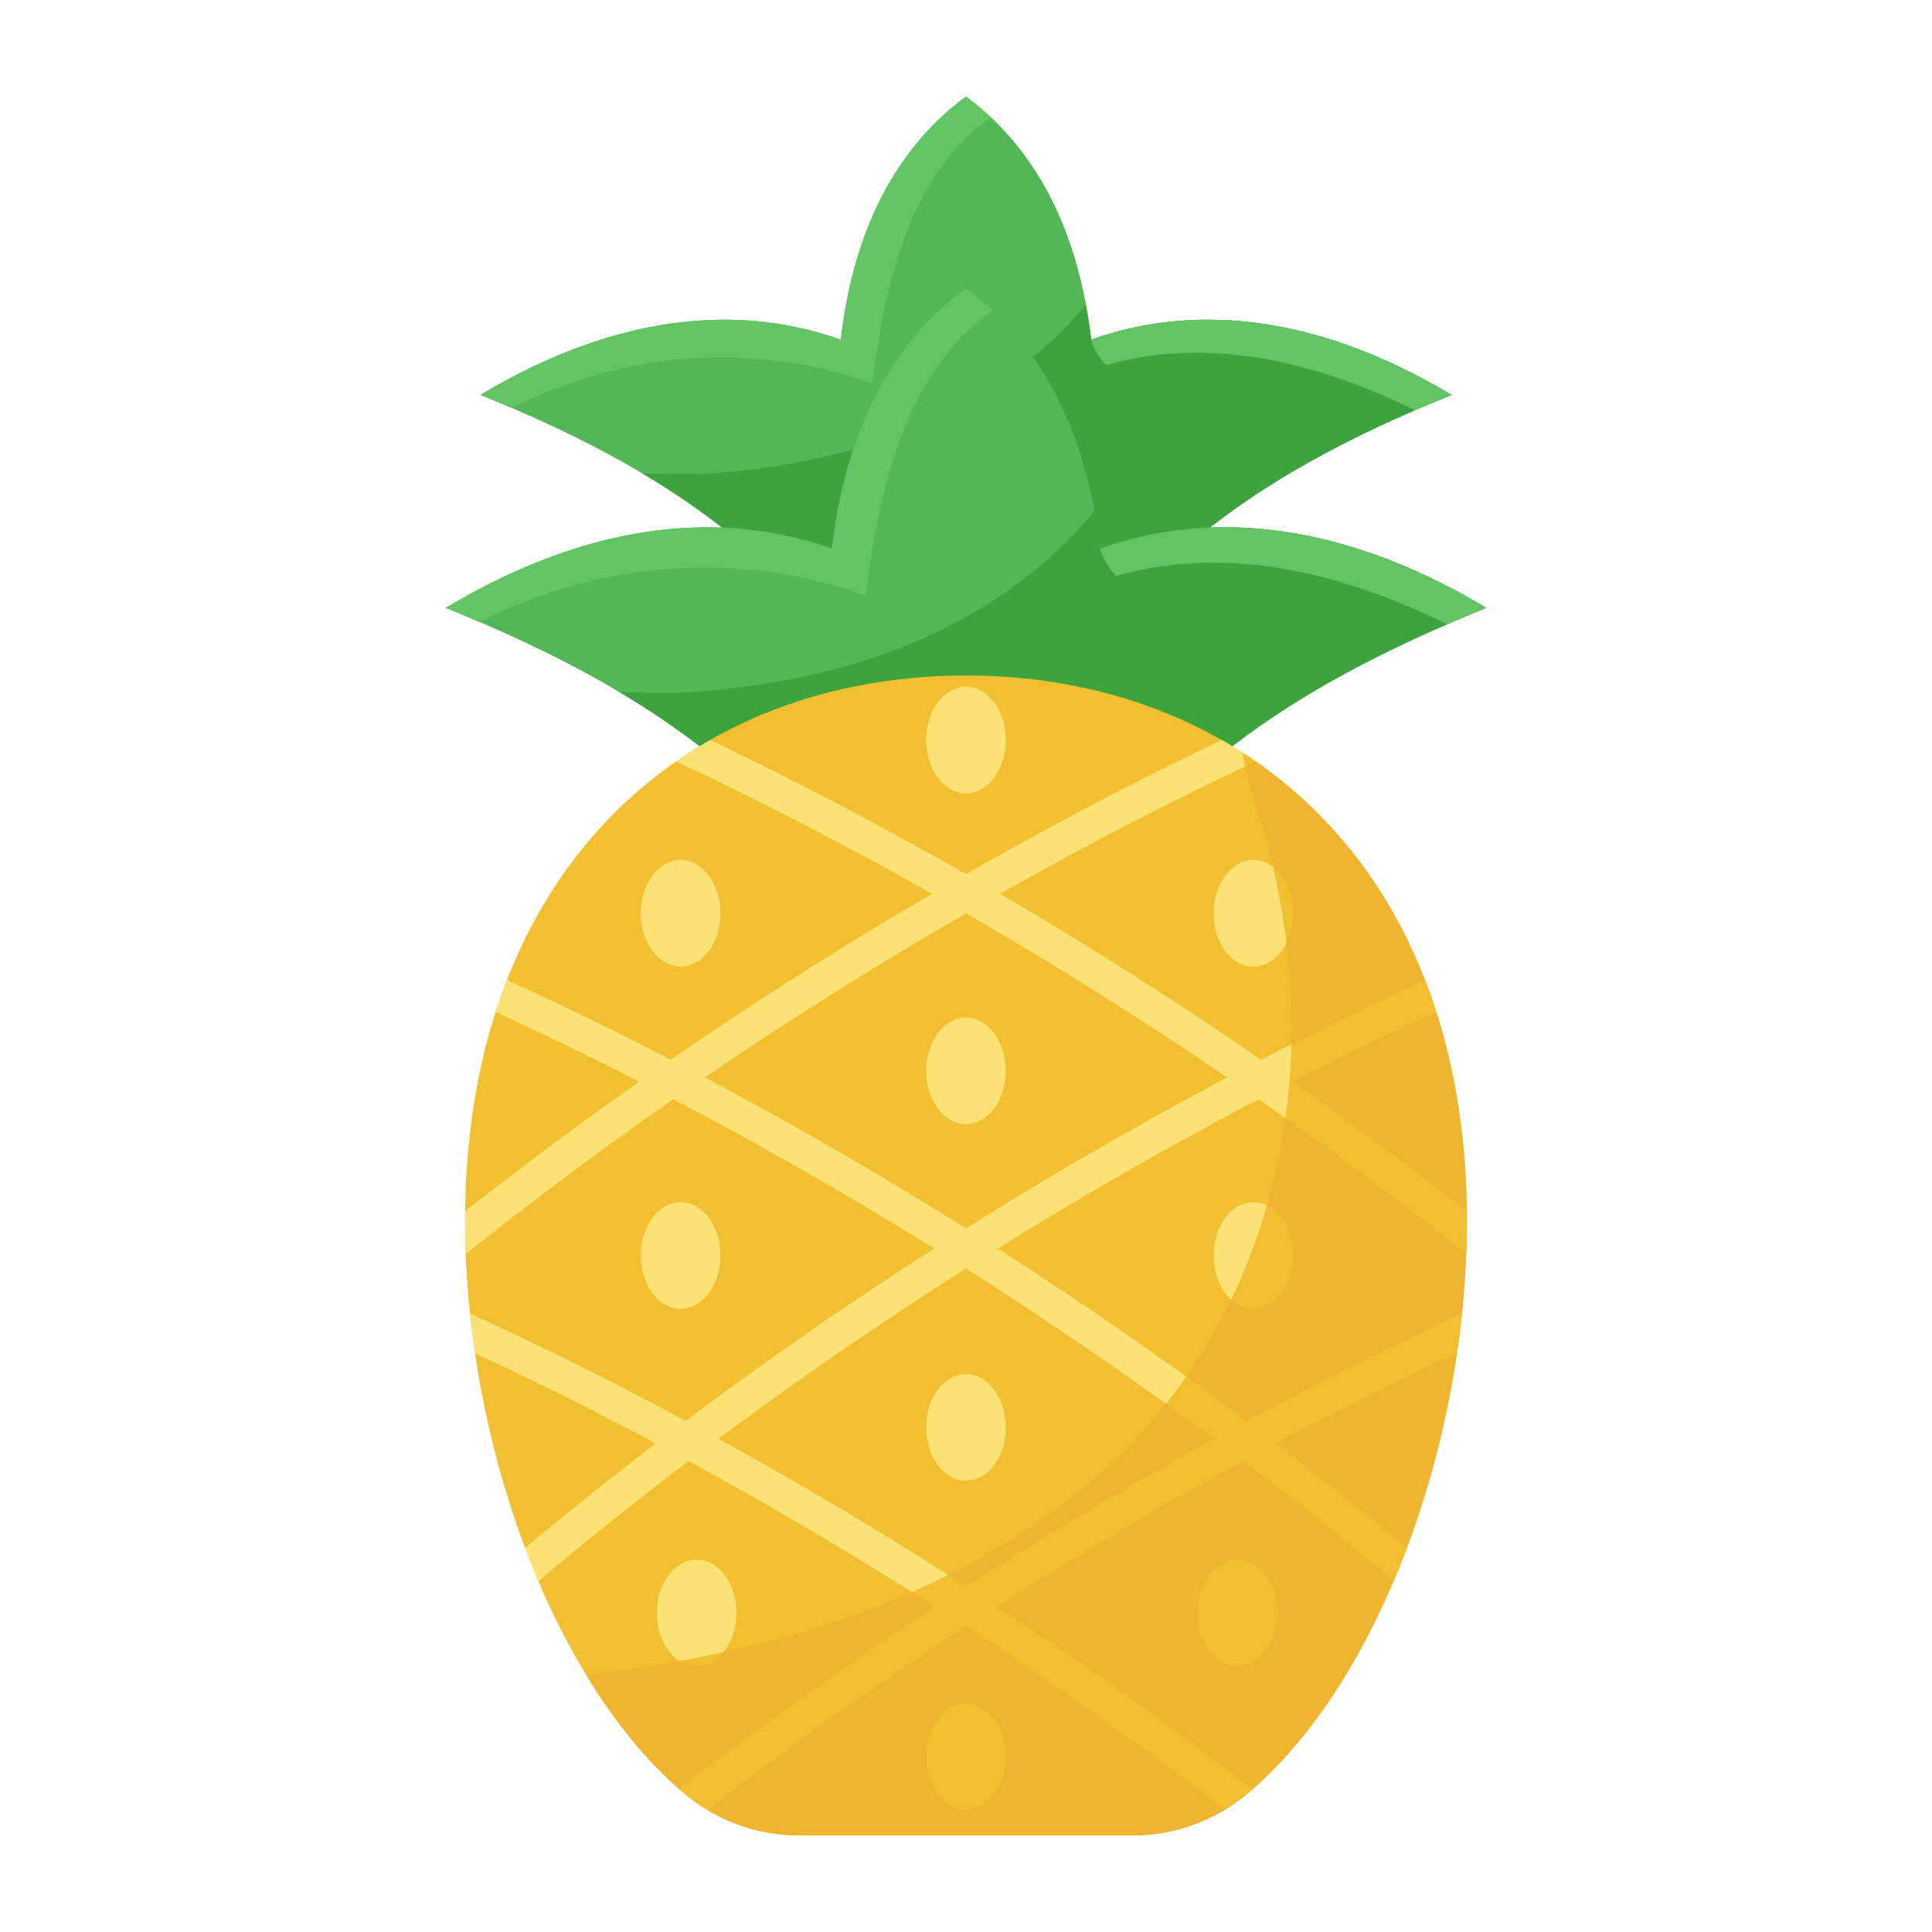 <svg width="58" height="58" viewBox="0 0 58 58" fill="none" xmlns="http://www.w3.org/2000/svg"><g id="Pineapple"><path id="Vector" d="M43.579 11.855c-5.786 2.336-9.75 5.17-12.078 9.865h-5c-1.604-3.237-3.988-5.588-7.208-7.503-1.452-.862-3.072-1.636-4.87-2.362 4.344-2.594 8.003-2.657 10.82-1.657C25.555 7.49 26.553 4.702 29 2.9a8.3 8.3 0 0 1 1.725 1.716c1.004 1.34 1.575 2.92 1.874 4.52q.098.531.16 1.06c2.815-.998 6.474-.935 10.819 1.66" fill="#53b758"/><path id="Vector_2" d="m43.577 11.856-.3.122-.406.169-.39.167c-5.193 2.25-8.804 5.014-10.982 9.406h-5c-1.604-3.237-3.987-5.588-7.207-7.502.732.006 1.464.043 2.136-.01 1.692-.135 3.376-.424 4.988-.96 2.372-.789 4.616-2.197 6.182-4.11q.1.529.16 1.06c2.816-.999 6.475-.936 10.82 1.658" fill="#3da33f"/><path id="Vector_3" d="m43.577 11.856-.3.122-.406.169-.39.167c-3.598-1.763-6.617-2.094-9.28-1.357-.286-.3-.435-.667-.442-.76 2.815-.998 6.474-.935 10.818 1.659" fill="#62c465"/><path id="Vector_4" d="M26.185 11.52c.331-2.53.984-6.238 3.569-7.993A8 8 0 0 0 29 2.9c-2.447 1.802-3.445 4.591-3.759 7.298-2.816-1-6.475-.937-10.82 1.657q.482.195.947.395c4.13-2.085 8.173-1.713 10.816-.73" fill="#62c465"/><path id="Vector_5" d="M44.62 18.249c-6.199 2.503-10.447 5.539-12.941 10.569h-5.357c-1.719-3.468-4.273-5.987-7.723-8.038-1.555-.925-3.292-1.753-5.218-2.531 4.654-2.78 8.575-2.847 11.593-1.776.336-2.9 1.405-5.888 4.026-7.82a8.9 8.9 0 0 1 1.849 1.839c1.076 1.436 1.688 3.13 2.007 4.844q.107.567.172 1.136c3.016-1.07 6.937-1.002 11.592 1.777" fill="#53b758"/><path id="Vector_6" d="m44.62 18.249-.323.13q-.218.091-.434.182l-.417.18c-5.565 2.41-9.434 5.372-11.768 10.077h-5.357C24.602 25.35 22.05 22.83 18.6 20.78c.784.006 1.568.046 2.289-.012 1.813-.144 3.616-.453 5.344-1.027 2.541-.846 4.946-2.354 6.624-4.405q.106.567.172 1.135c3.016-1.069 6.937-1.001 11.591 1.778" fill="#3da33f"/><path id="Vector_7" d="M44.62 18.249q-.162.066-.322.13-.22.091-.434.182l-.418.18c-3.856-1.89-7.09-2.245-9.943-1.455-.308-.322-.467-.715-.475-.815 3.016-1.069 6.937-1.001 11.592 1.778" fill="#62c465"/><path id="Vector_8" d="M25.983 17.889c.355-2.71 1.054-6.683 3.824-8.563A9 9 0 0 0 29 8.654c-2.62 1.93-3.69 4.919-4.026 7.819-3.018-1.07-6.939-1.003-11.593 1.776.345.139.68.28 1.013.423 4.425-2.235 8.757-1.836 11.59-.783" fill="#62c465"/><path id="Vector_9" d="M24.008 55.1h9.982a5.35 5.35 0 0 0 3.423-1.225c3.995-3.327 6.622-10.59 6.622-17.221 0-10.617-6.732-16.375-15.036-16.375s-15.036 5.758-15.036 16.375c0 6.632 2.627 13.894 6.622 17.221a5.35 5.35 0 0 0 3.422 1.225" fill="#f2bf30"/><path id="Vector_10" d="M44.035 36.654q0-.149-.003-.295a120 120 0 0 0-5.224-3.887 111 111 0 0 1 4.311-2.089q-.158-.493-.342-.963a113 113 0 0 0-4.916 2.394 125 125 0 0 0-7.84-4.98A114.361 114.361 0 0 1 37.7 22.86q-.496-.345-1.023-.643A116 116 0 0 0 29 26.243a115.819 115.819 0 0 0-7.678-4.026q-.526.3-1.023.642a114 114 0 0 1 7.679 3.974 125 125 0 0 0-7.84 4.98 113 113 0 0 0-4.916-2.393q-.184.47-.342.963c1.267.58 2.717 1.274 4.311 2.09a120 120 0 0 0-5.224 3.886q-.002.147-.003.295.001.494.02.991A119 119 0 0 1 20.212 33l.478.25a122 122 0 0 1 7.355 4.233 123 123 0 0 0-7.463 5.173l-.673-.36a114 114 0 0 0-5.795-2.86q.061.596.15 1.19c1.517.707 3.266 1.565 5.19 2.582l.234.125a116 116 0 0 0-3.924 3.137q.19.505.4.994a115 115 0 0 1 4.508-3.601c2.185 1.189 4.69 2.643 7.392 4.368a122 122 0 0 0-7.675 5.472q.097.087.197.172.31.255.65.46a121 121 0 0 1 7.764-5.5 121 121 0 0 1 7.764 5.5 5 5 0 0 0 .65-.46q.1-.085.197-.172a122 122 0 0 0-7.675-5.472c2.701-1.725 5.207-3.18 7.392-4.368a115 115 0 0 1 4.509 3.601q.208-.489.398-.994a116 116 0 0 0-3.923-3.137l.235-.125a114 114 0 0 1 5.19-2.581q.087-.595.15-1.191a114 114 0 0 0-6.47 3.22 123 123 0 0 0-7.463-5.173A122 122 0 0 1 37.787 33a119 119 0 0 1 6.227 4.645q.02-.497.021-.991m-7.603 6.537A125 125 0 0 0 29 47.621a125 125 0 0 0-7.433-4.43 122 122 0 0 1 7.433-5.108 122 122 0 0 1 7.433 5.108M29 36.878a123 123 0 0 0-7.84-4.53c2.799-1.91 5.452-3.55 7.84-4.93 2.388 1.38 5.041 3.02 7.84 4.93a123 123 0 0 0-7.84 4.53" fill="#fce275"/><path id="Vector_11" d="M29 33.747c.66 0 1.195-.716 1.195-1.599s-.535-1.6-1.195-1.6-1.196.717-1.196 1.6.535 1.6 1.196 1.6" fill="#fce275"/><path id="Vector_12" d="M29 23.816c.66 0 1.195-.716 1.195-1.6 0-.883-.535-1.599-1.195-1.599s-1.196.716-1.196 1.6c0 .883.535 1.599 1.196 1.599" fill="#fce275"/><path id="Vector_13" d="M29 54.335c.66 0 1.195-.716 1.195-1.6 0-.883-.535-1.599-1.195-1.599s-1.196.716-1.196 1.6c0 .883.535 1.6 1.196 1.6" fill="#fce275"/><path id="Vector_14" d="M29 44.451c.66 0 1.195-.716 1.195-1.6 0-.883-.535-1.599-1.195-1.599s-1.196.716-1.196 1.6c0 .883.535 1.6 1.196 1.6" fill="#fce275"/><path id="Vector_15" d="M22.11 48.422c0-.883-.536-1.6-1.197-1.6-.66 0-1.195.717-1.195 1.6s.535 1.6 1.195 1.6 1.196-.717 1.196-1.6" fill="#fce275"/><path id="Vector_16" d="M21.629 37.69c0-.884-.536-1.6-1.196-1.6s-1.196.716-1.196 1.6c0 .883.536 1.6 1.196 1.6s1.196-.717 1.196-1.6" fill="#fce275"/><path id="Vector_17" d="M20.433 29.017c.66 0 1.196-.716 1.196-1.6 0-.883-.536-1.6-1.196-1.6s-1.196.717-1.196 1.6.536 1.6 1.196 1.6" fill="#fce275"/><path id="Vector_18" d="M37.147 46.823c-.66 0-1.196.716-1.196 1.599s.535 1.6 1.196 1.6 1.196-.717 1.196-1.6-.536-1.6-1.196-1.6" fill="#fce275"/><path id="Vector_19" d="M37.627 39.29c.66 0 1.196-.717 1.196-1.6s-.535-1.6-1.196-1.6-1.195.716-1.195 1.6c0 .883.535 1.6 1.195 1.6" fill="#fce275"/><path id="Vector_20" d="M37.627 29.017c.66 0 1.196-.716 1.196-1.6 0-.883-.535-1.6-1.196-1.6s-1.195.717-1.195 1.6.535 1.6 1.195 1.6" fill="#fce275"/><path id="Vector_21" d="M37.318 22.604c.057.641.326 1.313.525 1.983.575 1.936.908 3.947.938 5.969.06 4.06-1.14 8.179-3.62 11.394-2.83 3.67-7.14 5.973-11.607 7.204-1.953.538-3.944.889-5.954 1.133.871 1.434 1.875 2.663 2.985 3.587a5.34 5.34 0 0 0 3.423 1.226h9.983a5.34 5.34 0 0 0 3.422-1.226c3.996-3.327 6.622-10.589 6.622-17.22 0-6.685-2.668-11.442-6.717-14.05" fill="#efb430"/><path id="Vector_22" d="M44.034 36.358a120 120 0 0 0-5.224-3.886 111 111 0 0 1 4.31-2.089q-.03-.098-.064-.194-.045-.139-.093-.276l-.04-.108q-.07-.195-.144-.385c-1.184.54-2.529 1.182-4 1.926a20 20 0 0 1-.184 2.22 119 119 0 0 1 5.421 4.078v-.003a32 32 0 0 0 .021-.988q0-.148-.004-.295M37.7 22.86l-.11-.074-.271-.179q.02.2.062.404zM21.718 49.603q-.656.142-1.316.263a.95.95 0 0 0 .512.155c.31 0 .592-.16.804-.418m17.107-22.186c0-.593-.242-1.11-.6-1.386q.26 1.126.4 2.269c.126-.253.2-.556.2-.883m0 10.272c0-.69-.328-1.276-.786-1.5-.279.972-.637 1.92-1.075 2.83.19.17.42.27.665.27.66 0 1.196-.717 1.196-1.6m-1.676 9.133c-.66 0-1.196.717-1.196 1.6s.535 1.6 1.196 1.6 1.195-.717 1.195-1.6-.535-1.6-1.195-1.6M29 51.137c-.66 0-1.196.716-1.196 1.6 0 .883.536 1.599 1.196 1.599s1.196-.716 1.196-1.6c0-.883-.535-1.6-1.196-1.6m8.418-8.48a121 121 0 0 0-1.802-1.325q-.22.315-.454.62-.077.098-.156.196.709.511 1.427 1.044a125 125 0 0 0-7.433 4.43q-.264-.17-.526-.335-.54.27-1.091.512l.68.432a122 122 0 0 0-7.673 5.472q.097.087.196.172a5 5 0 0 0 .304.234l.02.014q.16.113.326.213a121 121 0 0 1 7.764-5.501 121 121 0 0 1 7.764 5.5q.166-.1.326-.212l.02-.014q.157-.111.304-.234.1-.084.197-.172a122 122 0 0 0-7.675-5.472c2.701-1.725 5.207-3.179 7.392-4.368a115 115 0 0 1 4.509 3.601q.103-.242.201-.487l.025-.063a24 24 0 0 0 .173-.443 116 116 0 0 0-3.924-3.137l.235-.126a114 114 0 0 1 5.19-2.581q.042-.296.08-.592v-.005q.039-.297.07-.593a114 114 0 0 0-6.47 3.22" fill="#f2bf30"/></g></svg>